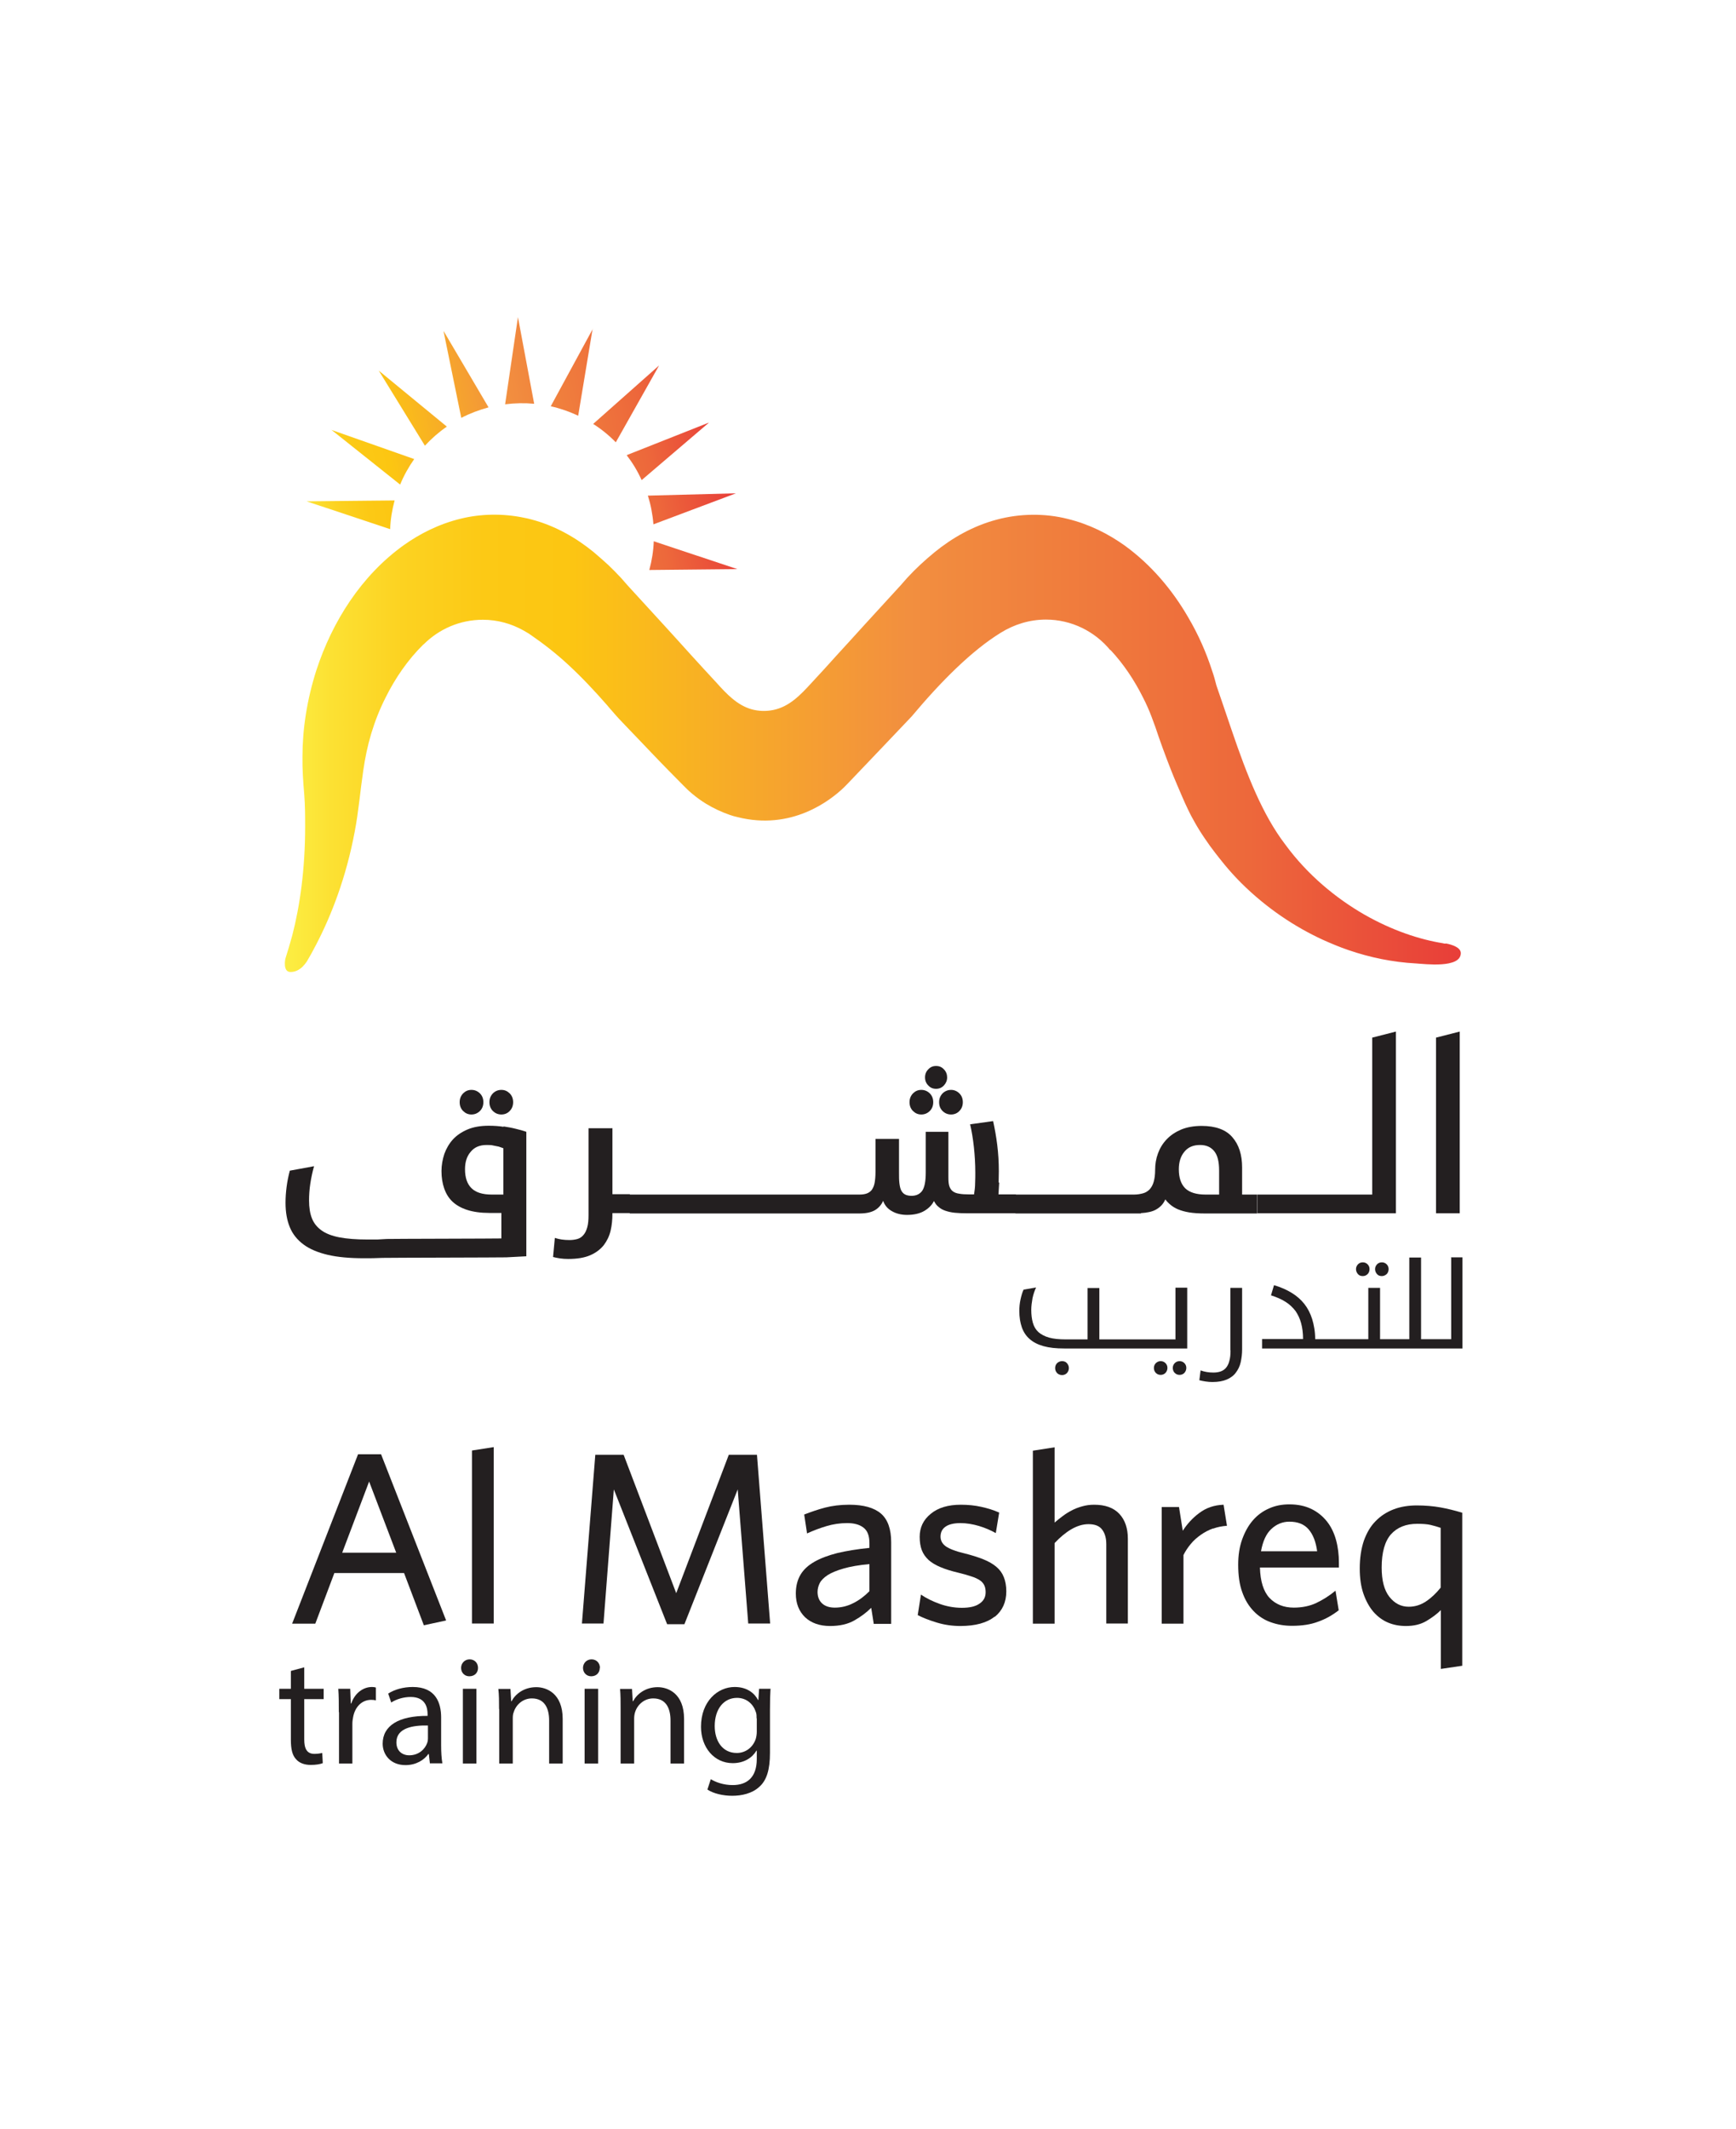 <svg xmlns="http://www.w3.org/2000/svg" xmlns:xlink="http://www.w3.org/1999/xlink" viewBox="0 0 97.4 119.37"><defs><style>      .cls-1 {        fill: url(#linear-gradient-8);      }      .cls-2 {        fill: url(#linear-gradient-7);      }      .cls-3 {        fill: url(#linear-gradient-5);      }      .cls-4 {        fill: url(#linear-gradient-6);      }      .cls-5 {        fill: url(#linear-gradient-9);      }      .cls-6 {        fill: url(#linear-gradient-4);      }      .cls-7 {        fill: url(#linear-gradient-3);      }      .cls-8 {        fill: url(#linear-gradient-2);      }      .cls-9 {        fill: #231f20;      }      .cls-10 {        fill: url(#linear-gradient);      }      .cls-11 {        isolation: isolate;      }      .cls-12 {        mix-blend-mode: multiply;      }      .cls-13 {        fill: url(#linear-gradient-10);      }      .cls-14 {        fill: url(#linear-gradient-11);      }    </style><linearGradient id="linear-gradient" x1="15.97" y1="41.68" x2="81.94" y2="41.68" gradientUnits="userSpaceOnUse"><stop offset="0" stop-color="#fcee43"></stop><stop offset=".04" stop-color="#fce133"></stop><stop offset=".1" stop-color="#fcd221"></stop><stop offset=".17" stop-color="#fcc915"></stop><stop offset=".24" stop-color="#fcc612"></stop><stop offset=".53" stop-color="#f28f3f"></stop><stop offset=".82" stop-color="#ed683b"></stop><stop offset="1" stop-color="#e83e39"></stop></linearGradient><linearGradient id="linear-gradient-2" x1="-133.15" y1="1599.12" x2="-108.69" y2="1599.12" gradientTransform="translate(-158.6 -1562.54) rotate(-11.05)" xlink:href="#linear-gradient"></linearGradient><linearGradient id="linear-gradient-3" x1="-133.15" y1="1602.08" x2="-108.69" y2="1602.08" gradientTransform="translate(-158.6 -1562.54) rotate(-11.05)" xlink:href="#linear-gradient"></linearGradient><linearGradient id="linear-gradient-4" x1="-133.15" y1="1593.13" x2="-108.69" y2="1593.13" gradientTransform="translate(-158.6 -1562.54) rotate(-11.05)" xlink:href="#linear-gradient"></linearGradient><linearGradient id="linear-gradient-5" x1="-133.15" y1="1596.15" x2="-108.69" y2="1596.15" gradientTransform="translate(-158.6 -1562.54) rotate(-11.05)" xlink:href="#linear-gradient"></linearGradient><linearGradient id="linear-gradient-6" x1="-133.15" y1="1593.13" x2="-108.69" y2="1593.13" gradientTransform="translate(-158.6 -1562.54) rotate(-11.05)" xlink:href="#linear-gradient"></linearGradient><linearGradient id="linear-gradient-7" x1="-133.15" y1="1596.15" x2="-108.68" y2="1596.15" gradientTransform="translate(-158.6 -1562.54) rotate(-11.05)" xlink:href="#linear-gradient"></linearGradient><linearGradient id="linear-gradient-8" x1="-133.15" y1="1589.54" x2="-108.69" y2="1589.54" gradientTransform="translate(-158.6 -1562.54) rotate(-11.05)" xlink:href="#linear-gradient"></linearGradient><linearGradient id="linear-gradient-9" x1="-133.15" y1="1590.84" x2="-108.69" y2="1590.84" gradientTransform="translate(-158.6 -1562.54) rotate(-11.05)" xlink:href="#linear-gradient"></linearGradient><linearGradient id="linear-gradient-10" x1="-133.15" y1="1589.54" x2="-108.69" y2="1589.54" gradientTransform="translate(-158.6 -1562.54) rotate(-11.05)" xlink:href="#linear-gradient"></linearGradient><linearGradient id="linear-gradient-11" x1="-133.15" y1="1590.84" x2="-108.69" y2="1590.84" gradientTransform="translate(-158.6 -1562.54) rotate(-11.05)" xlink:href="#linear-gradient"></linearGradient></defs><g class="cls-11"><g id="Layer_1" data-name="Layer 1"><g><g><g><path class="cls-9" d="M17.07,93.49v1.2h1.09v.58h-1.09v2.26c0,.52.15.81.57.81.2,0,.35-.03.44-.05l.03.57c-.15.06-.38.1-.68.1-.35,0-.64-.11-.82-.32-.22-.23-.29-.6-.29-1.09v-2.28h-.65v-.58h.65v-1l.74-.2Z"></path><path class="cls-9" d="M19.01,96c0-.49,0-.92-.03-1.31h.67l.03.82h.03c.19-.56.65-.92,1.16-.92.09,0,.15.01.22.03v.72c-.08-.02-.16-.03-.26-.03-.54,0-.92.41-1.02.98-.02.1-.04.23-.04.36v2.23h-.75v-2.88Z"></path><path class="cls-9" d="M24.12,98.88l-.06-.53h-.03c-.23.33-.68.62-1.28.62-.85,0-1.28-.6-1.28-1.2,0-1.01.9-1.57,2.52-1.56v-.09c0-.35-.1-.97-.95-.97-.39,0-.8.12-1.09.31l-.17-.5c.35-.23.85-.37,1.38-.37,1.28,0,1.59.88,1.59,1.71v1.57c0,.36.02.72.07,1h-.69ZM24.01,96.75c-.83-.02-1.77.13-1.77.94,0,.49.33.73.72.73.54,0,.89-.35,1.01-.7.03-.08.04-.17.04-.24v-.73Z"></path><path class="cls-9" d="M26.82,93.52c0,.26-.18.47-.49.47-.27,0-.46-.21-.46-.47s.2-.48.48-.48.47.21.47.48ZM25.97,98.88v-4.19h.76v4.19h-.76Z"></path><path class="cls-9" d="M28,95.83c0-.43,0-.79-.04-1.13h.68l.04.69h.02c.21-.4.69-.79,1.39-.79.58,0,1.48.35,1.48,1.78v2.5h-.76v-2.41c0-.68-.25-1.24-.97-1.24-.5,0-.89.35-1.02.78-.04.09-.05.22-.05.35v2.52h-.76v-3.05Z"></path><path class="cls-9" d="M33.65,93.52c0,.26-.18.47-.48.47-.27,0-.46-.21-.46-.47s.2-.48.48-.48.47.21.47.48ZM32.8,98.88v-4.19h.76v4.19h-.76Z"></path><path class="cls-9" d="M34.82,95.83c0-.43,0-.79-.03-1.13h.67l.04.69h.02c.21-.4.69-.79,1.38-.79.58,0,1.48.35,1.48,1.78v2.5h-.76v-2.41c0-.68-.25-1.24-.97-1.24-.5,0-.89.35-1.02.78-.03.09-.05.22-.05.35v2.52h-.76v-3.05Z"></path><path class="cls-9" d="M43.23,94.7c-.02.3-.03.64-.03,1.15v2.43c0,.96-.19,1.55-.6,1.91-.41.38-1,.5-1.52.5-.5,0-1.05-.12-1.39-.35l.19-.58c.28.17.71.33,1.23.33.78,0,1.35-.41,1.35-1.46v-.47h-.02c-.23.39-.68.7-1.33.7-1.04,0-1.78-.88-1.78-2.04,0-1.42.93-2.23,1.89-2.23.73,0,1.13.38,1.31.73h.02l.04-.63h.67ZM42.45,96.35c0-.13,0-.24-.04-.35-.14-.44-.51-.8-1.06-.8-.73,0-1.25.61-1.25,1.58,0,.82.42,1.51,1.24,1.51.47,0,.89-.29,1.06-.78.04-.13.06-.28.06-.41v-.75Z"></path></g><g class="cls-12"><path class="cls-9" d="M59.59,76.32c-.11,0-.2.04-.28.11-.07.07-.11.17-.11.28s.04.2.11.28c.07.07.17.11.28.11s.2-.04.27-.11c.07-.08.11-.17.11-.28s-.04-.2-.11-.28c-.07-.08-.17-.11-.27-.11Z"></path><path class="cls-9" d="M65.12,76.32c-.11,0-.19.04-.27.11-.07.07-.11.17-.11.27,0,.11.04.21.11.28.07.07.16.11.27.11.11,0,.2-.04.27-.11.07-.08.11-.17.11-.28s-.04-.2-.11-.27c-.07-.07-.16-.11-.27-.11Z"></path><path class="cls-9" d="M66.18,76.32c-.11,0-.2.04-.27.11-.07.07-.11.17-.11.27,0,.11.04.21.11.28.07.07.16.11.27.11s.2-.04.27-.11c.07-.08.11-.17.11-.28s-.04-.2-.11-.27-.16-.11-.27-.11Z"></path><path class="cls-9" d="M65.96,75.1h-4.28v-2.88h-.66v2.88h-1.22c-.37,0-.69-.03-.94-.1-.25-.07-.45-.18-.6-.31-.15-.14-.25-.31-.31-.52-.06-.21-.09-.45-.09-.73,0-.2.03-.42.07-.65.05-.23.12-.43.2-.6l-.7.12c-.07.14-.12.32-.17.54-.05.22-.07.44-.07.66,0,.35.05.65.14.91.09.26.24.49.44.66.2.18.46.31.78.4.32.09.7.13,1.16.13h6.9v-3.41h-.66v2.88Z"></path><path class="cls-9" d="M69.04,75.72c0,.24-.02.44-.07.6-.04.16-.11.29-.19.38-.08.09-.18.16-.3.2-.12.04-.25.06-.4.06-.26,0-.5-.04-.72-.12l-.07.55c.11.03.23.05.35.07.13.02.26.03.39.03.32,0,.59-.05.8-.14.21-.09.39-.22.51-.39.13-.17.22-.36.27-.58.05-.23.08-.46.08-.72v-3.45h-.66v3.5Z"></path><path class="cls-9" d="M76.46,71.55c.11,0,.2-.04.27-.11.07-.07.11-.17.11-.28s-.04-.2-.11-.27c-.07-.07-.16-.11-.27-.11s-.2.04-.27.11c-.07.08-.11.16-.11.27,0,.11.04.2.11.28.07.08.16.11.27.11Z"></path><path class="cls-9" d="M77.53,71.55c.1,0,.19-.04.27-.11.07-.07.11-.17.11-.28s-.04-.2-.11-.27c-.07-.07-.16-.11-.27-.11-.11,0-.2.04-.27.11-.07.08-.11.16-.11.27,0,.11.04.2.11.28.07.08.16.11.27.11Z"></path><path class="cls-9" d="M81.42,70.51v4.58h-1.69v-4.58h-.66v4.58h-1.64v-2.88h-.66v2.88h-2.98c0-.43-.07-.8-.17-1.13-.1-.32-.25-.61-.44-.85-.19-.24-.43-.45-.71-.62-.28-.17-.61-.32-.99-.43l-.17.57c.32.1.59.22.81.36.23.14.41.32.56.51.14.2.25.43.32.69.07.26.11.56.11.89h-2.3v.53h11.24v-5.11h-.66Z"></path></g><g class="cls-12"><path class="cls-9" d="M28.25,63.18c-.25-.04-.53-.06-.83-.06-.46,0-.86.07-1.19.21-.33.14-.61.33-.82.56-.21.23-.37.51-.48.81-.1.31-.16.63-.16.96,0,.36.05.68.15.97.1.29.25.54.46.74.21.2.49.36.83.47.34.11.76.17,1.24.17h.68v1.43c-.19.01-6.25.02-6.43.03-.16.01-.34.02-.53.03-.19,0-.38,0-.56,0-.62,0-1.14-.04-1.56-.12-.42-.08-.76-.21-1.01-.39-.25-.18-.43-.4-.54-.68-.11-.28-.16-.61-.16-1,0-.3.02-.61.07-.94.05-.33.12-.66.21-.98l-1.36.25c-.08.3-.14.6-.18.91-.04.31-.06.6-.06.89,0,.53.08.98.24,1.37.16.39.42.71.77.97.35.26.81.45,1.36.58.56.13,1.23.19,2.03.19.32,0,.67,0,1.05-.02.38-.01,6.6-.02,6.93-.03.38-.02.76-.04,1.13-.06v-6.98c-.18-.06-.38-.12-.6-.17-.19-.05-.42-.09-.67-.13ZM28.23,66.98h-.64c-.52,0-.9-.12-1.14-.36-.24-.24-.36-.59-.36-1.06,0-.4.1-.73.32-.98.21-.26.51-.38.89-.38.14,0,.27,0,.38.03.11.02.21.04.3.06.09.03.18.06.26.09v2.61Z"></path><path class="cls-9" d="M28.13,62.49c.19,0,.35-.07.47-.2.13-.13.19-.3.19-.49s-.06-.36-.19-.49c-.13-.13-.28-.2-.47-.2s-.35.07-.48.2c-.13.14-.19.3-.19.49s.06.36.19.49c.13.13.29.2.48.2Z"></path><path class="cls-9" d="M26.45,62.49c.19,0,.35-.07.48-.2.13-.13.19-.3.19-.49s-.06-.36-.19-.49c-.13-.13-.29-.2-.48-.2s-.34.07-.47.2c-.13.14-.19.3-.19.49s.06.36.19.49c.13.13.28.2.47.2Z"></path><path class="cls-9" d="M34.34,63.26h-1.32v4.87c0,.28-.02.5-.07.68-.05.18-.12.33-.21.43-.09.11-.2.19-.34.23-.14.04-.29.06-.45.06s-.31-.01-.44-.03c-.13-.02-.26-.05-.38-.09l-.1,1.07c.12.03.25.06.4.08.14.02.29.03.45.03.51,0,.92-.07,1.24-.21.32-.14.57-.33.76-.57.18-.24.31-.51.38-.81.07-.3.1-.62.1-.94v-.04h.98v-1.06h-.98v-3.71Z"></path><path class="cls-9" d="M52.69,61.8c0,.2.06.36.19.49.13.13.29.2.48.2s.35-.07.47-.2c.13-.13.19-.3.19-.49s-.06-.36-.19-.49c-.13-.13-.29-.2-.47-.2s-.35.07-.48.2c-.13.14-.19.3-.19.49Z"></path><path class="cls-9" d="M52.52,61.05c.17,0,.32-.06.44-.19.12-.13.18-.28.18-.45s-.06-.33-.18-.45c-.12-.13-.26-.19-.44-.19s-.32.06-.44.19c-.12.12-.18.27-.18.45s.06.33.18.45c.12.13.26.19.44.19Z"></path><path class="cls-9" d="M51.69,62.49c.19,0,.35-.07.48-.2.13-.13.19-.3.19-.49s-.06-.36-.19-.49c-.13-.13-.29-.2-.48-.2s-.34.07-.47.2c-.13.14-.19.3-.19.49s.06.36.19.49c.13.13.28.2.47.2Z"></path><path class="cls-9" d="M56.03,66.31c0-.22.01-.44.01-.64,0-.51-.03-1-.09-1.48-.06-.48-.14-.92-.23-1.33l-1.29.18c.09.39.16.81.21,1.27.05.46.08.94.08,1.45,0,.16,0,.35-.01.57,0,.23-.03.44-.06.64h-.26c-.23,0-.43-.01-.58-.04-.15-.02-.27-.07-.36-.14-.09-.07-.15-.17-.19-.29-.04-.13-.05-.29-.05-.49v-2.55h-1.27v2.29c0,.49-.07.83-.2,1.02-.14.19-.34.28-.6.28-.15,0-.28-.03-.37-.08-.09-.05-.16-.13-.21-.23-.05-.1-.08-.24-.1-.41-.02-.17-.02-.36-.02-.59v-1.88h-1.32v1.85c0,.25-.02.46-.05.62-.03.16-.09.29-.16.39-.07.09-.17.16-.28.2-.11.04-.25.06-.41.06h-9.06.43-4.26v1.06h4.26-.43,9.05c.37,0,.66-.06.87-.18.21-.12.37-.3.47-.53.08.24.24.44.49.58.24.14.53.21.85.21.4,0,.73-.08.98-.23.25-.15.43-.34.53-.55.07.14.16.26.27.34.1.09.23.16.38.21.15.05.32.09.52.11.2.02.43.03.69.03h2.74v-1.06h-.98c.01-.22.03-.45.04-.67Z"></path><path class="cls-9" d="M69.69,65.46c0-.71-.18-1.28-.55-1.7-.36-.42-.94-.63-1.72-.63-.43,0-.82.07-1.14.2-.33.14-.6.32-.82.55-.22.23-.38.49-.49.79-.11.3-.16.6-.16.93,0,.26-.03.49-.08.66-.05.18-.13.32-.23.43-.1.1-.22.18-.37.22-.15.04-.31.07-.5.07h-6.65v1.06h7.03v-.02c.35-.02.64-.08.85-.2.25-.14.42-.33.52-.57.09.12.19.22.3.31.11.09.25.18.42.25.17.07.38.13.62.17.25.04.55.06.91.06h2.9v-1.06h-.84v-1.51ZM68.4,66.98h-.76c-.52,0-.9-.12-1.14-.35-.24-.24-.36-.59-.36-1.07,0-.4.1-.73.31-.98.21-.26.5-.38.88-.38.34,0,.6.11.79.34.19.23.28.59.28,1.1v1.35Z"></path><polygon class="cls-9" points="76.99 66.98 75.93 66.98 75.75 66.98 70.54 66.98 70.54 68.03 75.75 68.03 75.93 68.03 78.32 68.03 78.32 57.84 76.99 58.18 76.99 66.98"></polygon><polygon class="cls-9" points="80.57 58.18 80.57 68.03 81.9 68.03 81.9 57.84 80.57 58.18"></polygon></g></g><g><path class="cls-9" d="M23.78,91.13l-1.11-2.93h-3.91l-1.07,2.84h-1.3l3.7-9.5h1.29l3.65,9.32-1.25.27ZM20.71,83.07l-1.51,3.99h3.03l-1.52-3.99Z"></path><path class="cls-9" d="M26.48,91.03v-9.7l1.22-.19v9.89h-1.22Z"></path><path class="cls-9" d="M41.98,91.03l-.59-7.52-2.99,7.56h-.97l-2.99-7.56-.58,7.52h-1.21l.75-9.46h1.59l2.95,7.76,2.95-7.76h1.58l.74,9.46h-1.23Z"></path><path class="cls-9" d="M49.02,91.03l-.14-.88c-.27.27-.58.5-.95.71-.37.21-.82.31-1.36.31-.59,0-1.06-.17-1.4-.49-.34-.33-.52-.77-.52-1.33,0-.41.09-.76.26-1.05.17-.29.43-.53.78-.73.35-.2.78-.36,1.29-.49.51-.12,1.11-.22,1.8-.29v-.27c0-.41-.11-.7-.34-.87-.22-.17-.53-.25-.91-.25-.4,0-.79.06-1.16.17-.37.11-.74.25-1.09.41l-.16-1.06c.39-.15.79-.29,1.18-.39.39-.1.84-.16,1.35-.16.8,0,1.4.17,1.78.5.38.33.57.87.57,1.6v4.58h-.99ZM48.79,87.7c-.6.05-1.09.14-1.47.25-.38.11-.67.23-.89.37-.21.14-.36.29-.44.45-.08.16-.12.33-.12.49,0,.26.08.48.25.64.17.16.41.24.72.24.35,0,.7-.08,1.03-.25.33-.16.63-.39.91-.67v-1.52Z"></path><path class="cls-9" d="M55.81,90.64c-.43.35-1.08.53-1.93.53-.44,0-.88-.06-1.31-.19-.43-.13-.79-.27-1.08-.42l.18-1.15c.31.21.66.38,1.05.52.39.14.81.22,1.25.22.42,0,.75-.07.98-.23.23-.15.35-.36.35-.64,0-.15-.02-.27-.07-.38-.05-.11-.13-.21-.25-.29-.12-.08-.28-.16-.48-.22-.2-.07-.45-.14-.74-.21-.38-.09-.71-.19-.99-.31-.27-.11-.5-.25-.67-.4-.17-.16-.3-.34-.38-.55-.08-.21-.12-.46-.12-.75,0-.52.2-.95.62-1.29.41-.34.97-.51,1.69-.51.41,0,.8.04,1.15.12.36.08.69.18,1,.32l-.19,1.15c-.29-.16-.61-.3-.95-.4-.34-.1-.69-.16-1.03-.16-.37,0-.66.07-.84.2-.19.13-.28.32-.28.56,0,.22.1.4.29.54.2.14.55.28,1.06.4.4.1.75.21,1.05.33.3.12.54.26.73.42.19.16.33.35.42.58.09.22.14.49.14.8,0,.6-.22,1.08-.65,1.43Z"></path><path class="cls-9" d="M62.07,91.03v-4.45c0-.34-.08-.61-.23-.81-.15-.21-.41-.31-.77-.31-.32,0-.64.1-.97.29-.32.19-.63.45-.93.77v4.52h-1.22v-9.7l1.22-.19v4.22c.14-.12.29-.24.45-.36.16-.12.33-.23.51-.32.18-.1.38-.17.59-.23.21-.06.43-.09.67-.09.62,0,1.09.17,1.41.51.32.34.48.81.48,1.4v4.75h-1.22Z"></path><path class="cls-9" d="M68.06,85.7c-.25.09-.48.21-.69.36-.21.15-.4.31-.56.51-.16.19-.3.4-.41.62v3.85h-1.22v-6.54h.97l.21,1.33c.24-.37.54-.71.92-.99.38-.29.83-.45,1.37-.47l.19,1.18c-.27.02-.53.07-.78.16Z"></path><path class="cls-9" d="M75.13,87.89h-4.44c.02.77.2,1.34.53,1.7.34.36.8.55,1.37.55.47,0,.9-.09,1.26-.26.36-.17.73-.4,1.08-.69l.18,1.1c-.35.27-.73.49-1.16.64-.42.16-.91.23-1.46.23-.43,0-.83-.07-1.19-.2-.37-.13-.69-.34-.96-.62-.27-.28-.49-.63-.64-1.06-.16-.43-.23-.95-.23-1.55,0-.52.07-.99.22-1.41.15-.42.35-.78.6-1.07.25-.29.56-.52.91-.67.35-.16.73-.23,1.14-.23.48,0,.89.09,1.24.26.35.17.64.41.87.7.23.29.4.64.51,1.04.11.4.16.83.16,1.27v.26ZM73.42,85.75c-.25-.29-.61-.43-1.08-.43-.38,0-.72.14-1.01.41-.29.27-.48.69-.58,1.25h3.15c-.07-.53-.23-.94-.48-1.23Z"></path><path class="cls-9" d="M80.84,93.58v-3.3c-.22.22-.49.42-.81.61-.32.19-.7.28-1.15.28-.36,0-.69-.06-1-.19-.31-.13-.58-.33-.82-.6-.23-.27-.42-.61-.56-1.01-.14-.4-.21-.88-.21-1.42,0-.59.08-1.11.23-1.56.16-.44.37-.81.66-1.1.28-.29.62-.51,1.01-.66.39-.15.83-.22,1.3-.22s.93.04,1.32.11c.39.07.8.17,1.23.3v8.58l-1.22.18ZM80.84,85.67c-.21-.07-.41-.13-.59-.17-.18-.04-.43-.06-.73-.06-.64,0-1.13.2-1.48.59-.34.39-.52,1.01-.52,1.86,0,.72.14,1.27.43,1.64.29.37.65.56,1.09.56.35,0,.67-.1.97-.3.3-.2.57-.46.82-.77v-3.34Z"></path></g><g><path class="cls-10" d="M81.1,52.91s-.09,0-.13-.02c-1.32-.21-2.87-.72-4.44-1.62-1.56-.9-3.16-2.2-4.42-3.92-1.27-1.66-2.15-3.89-3.01-6.42-.16-.48-.33-.97-.5-1.47-.12-.34-.23-.67-.35-1.02-.07-.28-.15-.57-.25-.85-.32-.99-.75-1.98-1.32-2.95-.91-1.58-2.11-2.99-3.59-4.06-.9-.64-1.97-1.19-3.21-1.49-1.23-.31-2.65-.31-3.97.05-1.32.35-2.5,1.03-3.47,1.82-.55.45-1.06.92-1.54,1.44-.12.13-.24.28-.36.41-.69.75-1.38,1.51-2.07,2.26-.26.29-.53.58-.79.87-.48.52-.95,1.04-1.42,1.56-.24.26-.48.52-.72.78-.63.69-1.26,1.35-2.16,1.53-.4.08-.81.07-1.21-.04-.82-.23-1.42-.88-1.97-1.49-.24-.26-.48-.52-.72-.78-.47-.51-.94-1.03-1.4-1.54-.27-.3-.54-.59-.81-.89-.69-.75-1.38-1.51-2.07-2.26-.12-.13-.23-.27-.35-.4-.23-.25-.47-.49-.72-.73-.27-.25-.55-.49-.83-.73-.97-.79-2.14-1.47-3.47-1.82-.14-.04-.28-.07-.43-.1-1.19-.25-2.44-.22-3.54.05-1.24.3-2.31.85-3.21,1.49-2.37,1.7-4,4.26-4.9,7.01-.53,1.66-.78,3.3-.78,4.86-.01.7.04,1.4.1,2.1.05.63.05,1.23.05,1.82,0,2.36-.29,4.42-.72,6.08-.13.47-.26.91-.39,1.32,0,0-.16.74.29.74.27,0,.49-.12.68-.3.08-.08.16-.18.23-.28.18-.3.35-.61.53-.96.85-1.63,1.68-3.76,2.16-6.32.22-1.14.31-2.28.48-3.43.1-.69.24-1.38.44-2.05.21-.7.48-1.39.81-2.04.54-1.09,1.26-2.14,2.13-2.99h.01c.85-.85,2.02-1.38,3.32-1.38.83,0,1.6.22,2.28.6.08.05.16.09.24.14.04.02.08.05.11.07.76.52,1.48,1.08,2.16,1.71.78.72,1.5,1.49,2.2,2.29.1.12.2.24.31.36.21.25.43.48.66.72.15.16.31.32.46.48.15.16.31.32.46.48.21.22.42.44.63.66.3.31.6.63.91.94.25.25.49.5.74.75.19.19.37.38.58.55.25.21.51.4.79.57.41.25.86.46,1.32.62.14.05.28.09.42.12,3.05.78,5.23-.93,5.98-1.65.06-.06.12-.12.18-.18.63-.66,1.25-1.31,1.88-1.97.58-.61,1.17-1.23,1.75-1.84h0s0,0,0,0c1.66-1.98,3.38-3.7,5.01-4.7h0c.73-.45,1.59-.73,2.52-.73,1.45,0,2.75.67,3.61,1.71h.02c.73.78,1.34,1.7,1.82,2.66.18.35.34.71.48,1.08.07.19.14.38.21.57.27.81.56,1.6.87,2.39.11.29.23.56.35.85.2.46.39.93.61,1.38.11.23.22.45.35.67.18.33.37.63.58.94.2.3.41.59.63.87.17.22.34.43.51.64.29.35.59.68.92,1.01,1.44,1.43,3.03,2.47,4.57,3.18.49.22.97.42,1.44.58,1.22.42,2.5.68,3.79.75.5.03,2.52.29,2.52-.58,0-.41-.84-.54-.84-.54Z"></path><g><path class="cls-8" d="M36.66,29.4l4.63-1.74-4.94.13c.08.26.15.52.2.79.05.27.09.54.11.81Z"></path><path class="cls-7" d="M41.37,31.91l-4.69-1.56c-.02.55-.11,1.09-.25,1.61l4.94-.05Z"></path><path class="cls-6" d="M34.55,24.8l2.43-4.31-3.7,3.28c.46.29.89.64,1.27,1.03Z"></path><path class="cls-3" d="M39.76,23.7l-4.6,1.82c.33.43.61.89.84,1.4l3.76-3.21Z"></path><path class="cls-4" d="M18.58,24.09l3.87,3.08c.21-.51.48-.99.79-1.43l-4.66-1.64Z"></path><path class="cls-2" d="M17.2,28.11l4.69,1.56c.02-.55.11-1.09.25-1.61l-4.94.05Z"></path><path class="cls-1" d="M24.89,18.59l.99,4.84c.48-.25.99-.44,1.53-.59l-2.51-4.26Z"></path><path class="cls-5" d="M33.26,18.44l-2.36,4.34c.54.12,1.05.3,1.54.53l.81-4.88Z"></path><path class="cls-13" d="M29.97,22.64l-.91-4.86-.72,4.89c.55-.07,1.1-.08,1.63-.03Z"></path><path class="cls-14" d="M25.07,23.92l-3.82-3.14,2.59,4.21c.37-.4.78-.76,1.23-1.07Z"></path></g></g></g></g></g></svg>
